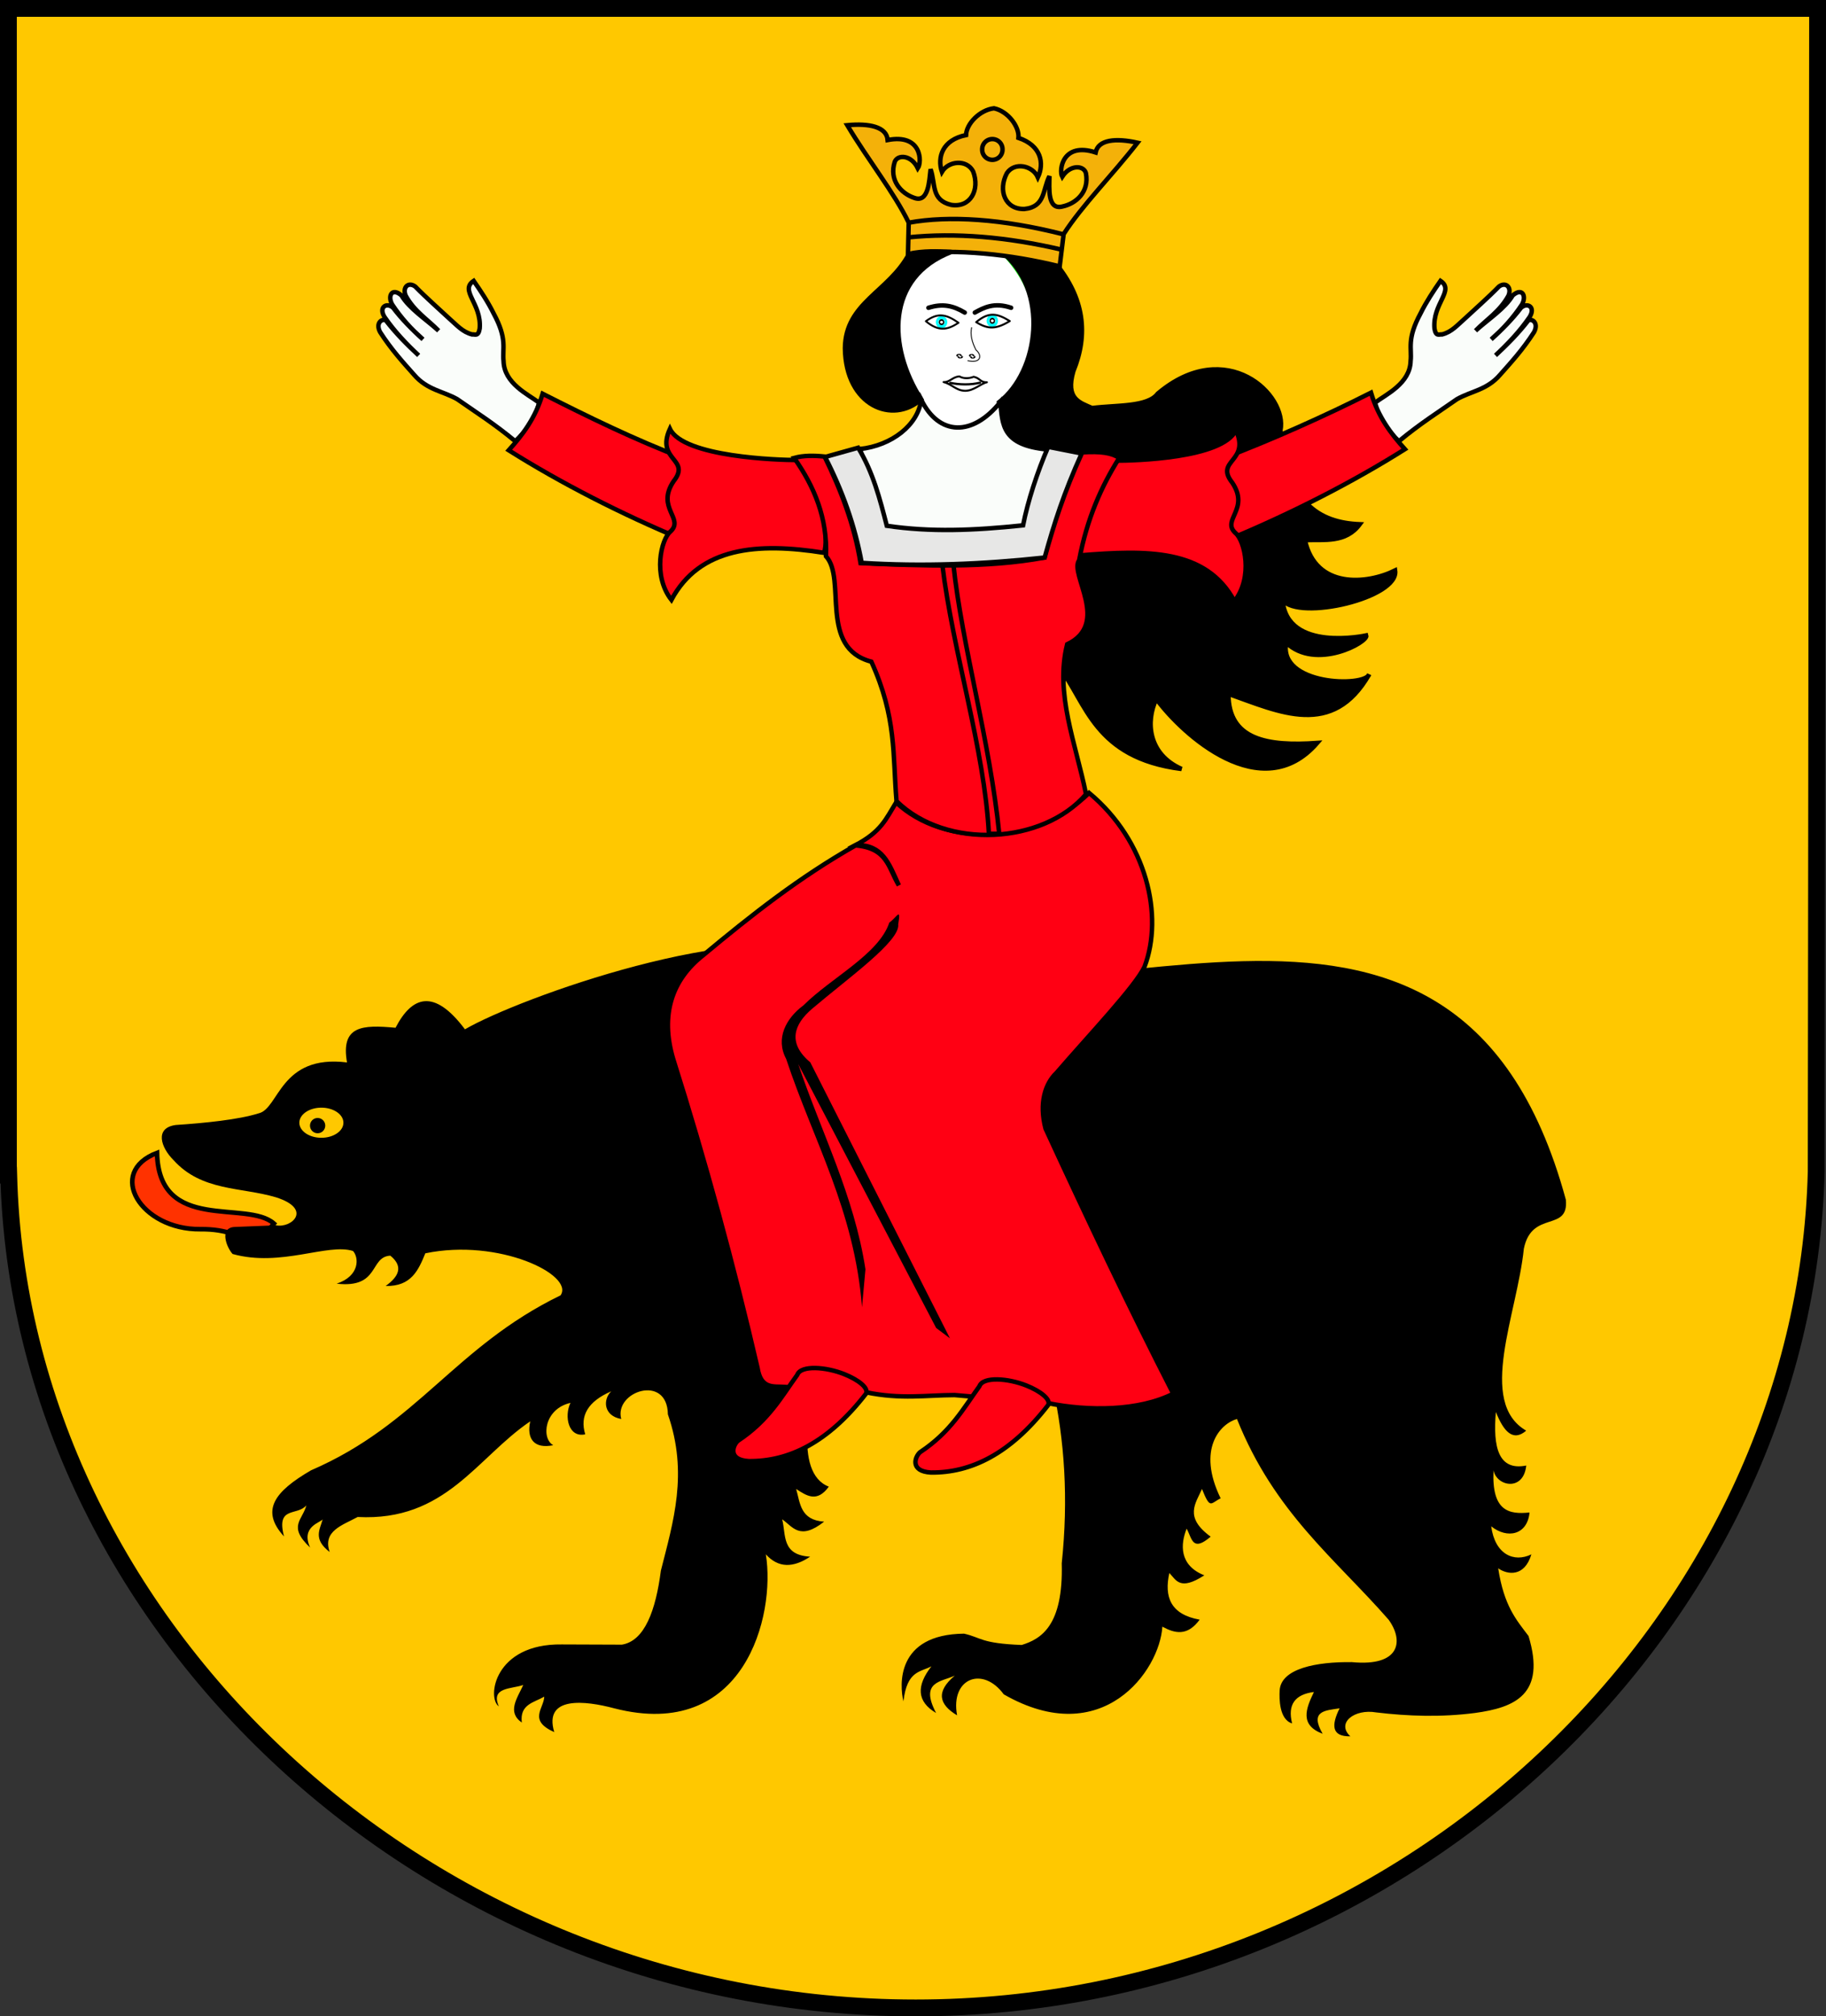 <?xml version="1.0" encoding="UTF-8" standalone="no"?>
<!-- Created with Inkscape (http://www.inkscape.org/) -->
<svg
   xmlns:svg="http://www.w3.org/2000/svg"
   xmlns="http://www.w3.org/2000/svg"
   version="1.0"
   width="748.966"
   height="826.702"
   id="svg2">
  <rect width="100%" height="100%" fill="#333333" stroke="none"/>
  <defs
     id="defs4" />
  <g
     transform="matrix(1.384,0,0,1.384,385.664,-445.438)"
     id="layer5"
     style="display:inline" />
  <g
     transform="matrix(1.063,0,0,1.063,1621.447,-256.778)"
     id="g2378">
    <g
       id="g2350" />
  </g>
  <g
     transform="matrix(0,0.87,-1.485,0,1353.036,83.86)"
     id="g9617" />
  <g
     transform="matrix(1.375,0,0,1.375,863.54,372.345)"
     id="g3131"
     style="fill:#da251e;fill-opacity:1;stroke:#000000;stroke-width:1.454;stroke-miterlimit:4;stroke-dasharray:none;stroke-opacity:1" />
  <g
     transform="matrix(1.384,0,0,1.384,-518.593,47.728)"
     id="g9373"
     style="display:inline" />
  <g
     transform="matrix(1.063,0,0,1.063,717.19,236.389)"
     id="g9375">
    <g
       id="g9377" />
  </g>
  <g
     transform="matrix(0,0.87,-1.485,0,448.779,577.026)"
     id="g9379" />
  <g
     transform="matrix(1.375,0,0,1.375,-40.717,865.512)"
     id="g9707"
     style="fill:#da251e;fill-opacity:1;stroke:#000000;stroke-width:1.454;stroke-miterlimit:4;stroke-dasharray:none;stroke-opacity:1" />
  <g
     id="g4082">
    <path
       d="M 3.45,3.45 L 3.45,481.786 L 3.572,481.786 C 8.342,666.758 175.318,823.252 375.581,823.252 C 575.845,823.252 740.181,665.473 744.951,480.501 L 745.516,3.45 L 3.45,3.45 z"
       id="path15439"
       style="fill:#ffc800;fill-opacity:1;fill-rule:evenodd;stroke:#000000;stroke-width:6.901;stroke-linecap:round;stroke-linejoin:miter;stroke-miterlimit:4;stroke-dasharray:none;stroke-dashoffset:0;stroke-opacity:1" />
    <g
       transform="matrix(1.894,0,0,1.894,269.156,-1232.833)"
       id="g4677">
      <path
         d="M -82.778,915.792 C -88.618,910.568 -107.738,917.939 -108.102,900.484 C -119.19,904.7 -111.631,917.135 -98.719,917.004 C -92.983,916.946 -89.555,918.578 -87.124,920.895 L -82.778,915.792 z"
         id="path4673"
         style="fill:#ff0000;fill-opacity:0.75;fill-rule:evenodd;stroke:#000000;stroke-width:1px;stroke-linecap:butt;stroke-linejoin:miter;stroke-opacity:1" />
      <path
         d="M -104.052,894.445 C -97.807,894.031 -90.412,893.292 -86.086,891.919 C -81.671,890.923 -81.465,879.104 -66.963,880.903 C -68.344,872.955 -63.695,872.72 -56.452,873.398 C -52.903,866.56 -48.124,864.791 -41.419,873.735 C -29.873,866.991 19.276,849.287 38.388,857.572 C 87.632,880.236 172.597,821.008 196.991,910.608 C 197.676,917.747 189.634,912.765 187.899,921.215 C 186.44,935.425 177.756,954.416 188.404,960.614 C 185.544,963.073 183.519,960.796 181.838,956.573 C 181.175,964.216 182.399,969.363 188.417,968.164 C 187.827,973.871 181.987,972.675 181.333,969.2 C 180.892,978.081 184.704,978.794 189.131,978.327 C 188.661,983.239 184.273,984.086 180.828,981.323 C 181.638,987.409 185.742,989.228 189.528,987.393 C 188.052,992.309 184.402,991.854 182.343,990.415 C 183.6,998.626 186.317,1001.62 188.909,1005.063 C 192.759,1017.737 185.921,1020.561 177.292,1021.731 C 169.957,1022.676 162.884,1022.437 155.943,1021.609 C 151.176,1020.774 147.217,1023.927 150.325,1026.782 C 146.235,1026.861 146.183,1024.381 147.996,1020.721 C 145.016,1021.197 141.401,1021.182 144.325,1026.229 C 139.312,1024.342 140.673,1020.816 142.44,1017.185 C 138.336,1017.703 136.683,1019.917 137.711,1023.987 C 134.897,1023.144 134.922,1018.571 135.013,1016.876 C 135.271,1012.074 143.046,1010.625 150.669,1010.719 C 161.22,1011.728 161.897,1006.044 158.603,1001.527 C 147.044,988.311 133.885,978.378 125.771,958.088 C 122.172,959.095 117.013,964.572 122.235,975.262 C 120.01,976.346 120.002,977.749 118.195,973.241 C 116.817,976.373 114.269,979.325 120.072,983.562 C 116.103,986.955 116.063,984.002 114.875,981.831 C 113.531,985.141 113.197,989.761 118.7,991.93 C 113.364,995.375 112.605,992.935 111.123,991.425 C 109.987,996.583 111.354,1000.393 117.69,1001.527 C 114.997,1005.193 112.304,1004.501 109.611,1003.042 C 109.049,1012.563 96.623,1029.951 75.261,1017.691 C 70.733,1011.496 63.656,1014.195 65.159,1022.236 C 61.263,1019.907 60.491,1017.131 64.653,1013.65 C 61.704,1015.008 57.023,1014.923 60.613,1021.731 C 56.407,1019.257 56.319,1015.832 59.602,1011.629 C 57.207,1012.904 54.312,1012.514 53.541,1019.206 C 52.7,1015.785 51.877,1004.703 66.674,1004.558 C 70.459,1005.412 70.263,1006.664 79.158,1007.008 C 83.27,1005.726 88.192,1002.945 87.821,989.334 C 89.298,975.346 88.422,962.702 85.868,951.017 C 69.913,958.248 53.526,946.326 35.861,946.716 C 33.408,953.086 29.521,969.69 37.378,972.736 C 34.81,976.271 32.562,974.7 30.306,973.241 C 31.188,976.33 31.207,979.974 36.368,980.313 C 31.046,984.497 29.568,981.378 27.276,979.808 C 28.143,983.142 27.086,987.546 33.337,987.889 C 29.676,990.338 26.44,990.382 23.74,987.384 C 25.902,1000.648 19.091,1027.972 -9.092,1020.721 C -15.341,1019.053 -24.443,1017.963 -22.083,1025.868 C -27.798,1023.311 -24.318,1020.753 -24.245,1018.196 C -26.45,1019.479 -29.595,1019.822 -29.104,1023.801 C -32.367,1021.539 -30.112,1018.543 -28.791,1015.67 C -31.422,1016.574 -35.902,1016.121 -34.084,1020.288 C -36.711,1018.504 -35.095,1006.685 -20.445,1006.89 L -7.432,1006.939 C -2.483,1006.132 -0.099,999.485 1.01,990.92 C 3.696,980.303 6.972,969.866 2.526,957.078 C 2.396,948.23 -9.17,952.129 -7.577,958.088 C -11.441,957.401 -11.573,953.847 -9.742,952.098 C -14.799,954.292 -16.601,957.405 -15.371,961.408 C -19.036,962.207 -19.963,957.502 -18.569,954.601 C -24.271,955.888 -24.944,962.313 -22.298,963.764 C -26.509,964.633 -28.11,962.29 -27.276,958.593 C -38.909,966.481 -45.567,980.301 -64.653,979.302 C -67.972,981.098 -72.285,982.334 -70.715,986.879 C -74.388,984.069 -72.821,982.008 -72.23,979.808 C -72.693,980.527 -77.023,981.361 -74.949,985.918 C -79.88,981.275 -76.566,979.986 -75.766,976.777 C -77.739,979.162 -82.354,976.827 -80.601,983.512 C -85.737,977.925 -82.72,973.829 -74.756,969.2 C -51.557,959.177 -43.687,942.486 -20.709,931.317 C -17.684,926.915 -34.071,918.902 -50.005,922.226 C -51.487,925.857 -53.037,929.425 -58.592,929.297 C -55.752,927.247 -54.674,925.1 -57.582,922.731 C -62.148,922.976 -59.82,929.875 -69.199,928.792 C -64.132,927.121 -64.377,923.099 -65.664,921.72 C -71.139,919.967 -81.29,925.283 -91.738,922.37 C -93.053,920.929 -94.639,916.815 -91.448,916.525 L -82.332,916.164 C -78.93,916.845 -74.355,912.638 -82.332,910.103 C -89.878,907.85 -98.438,908.842 -104.557,902.021 C -107.261,899.33 -108.701,895.083 -104.052,894.445 z M -67.739,893.954 C -67.739,895.753 -69.877,897.213 -72.511,897.213 C -75.145,897.213 -77.283,895.753 -77.283,893.954 C -77.283,892.155 -75.145,890.695 -72.511,890.695 C -69.877,890.695 -67.739,892.155 -67.739,893.954 z M -71.67,894.58 C -71.67,895.494 -72.411,896.235 -73.325,896.235 C -74.238,896.235 -74.98,895.494 -74.98,894.58 C -74.98,893.666 -74.238,892.925 -73.325,892.925 C -72.411,892.925 -71.67,893.666 -71.67,894.58 z"
         id="path3819"
         style="fill:#000000;fill-opacity:1;fill-rule:evenodd;stroke:none;stroke-width:0.2;stroke-linecap:butt;stroke-linejoin:miter;stroke-miterlimit:4;stroke-dasharray:none;stroke-opacity:1" />
    </g>
    <g
       transform="matrix(1.832,0,0,1.832,264.456,-1165.448)"
       id="g10407">
      <path
         d="M 61.706,725.419 C 66.769,735.495 74.662,732.77 80.088,725.743 C 82.511,723.768 94.645,708.393 80.169,693.108 C 77.093,692.163 74.169,691.555 70.209,692.217 C 57.81,695.404 51.878,708.146 61.706,725.419 z"
         id="path4803"
         style="fill:#ffffff;fill-opacity:1;fill-rule:evenodd;stroke:#00fa00;stroke-width:0.3;stroke-linecap:butt;stroke-linejoin:miter;stroke-miterlimit:4;stroke-dasharray:none;stroke-opacity:1" />
      <path
         d="M 70.443,720.405 C 71.433,720.957 72.66,720.873 73.641,720.487 C 75.084,720.764 75.105,721.793 76.599,721.71 C 75.229,722.005 73.689,723.627 71.743,723.621 C 69.7,723.592 68.84,722.166 66.908,721.666 C 68.248,721.775 68.945,720.475 70.443,720.405 z"
         id="path7580"
         style="fill:#000000;fill-opacity:0;fill-rule:evenodd;stroke:#000000;stroke-width:0.446;stroke-linecap:butt;stroke-linejoin:round;stroke-miterlimit:4;stroke-dasharray:none;stroke-opacity:1" />
      <path
         d="M 70.791,715.871 C 70.791,715.876 70.659,715.881 70.497,715.881 C 70.335,715.881 70.203,715.876 70.203,715.871 C 70.203,715.865 70.335,715.861 70.497,715.861 C 70.659,715.861 70.791,715.865 70.791,715.871 z"
         id="path7582"
         style="fill:#000000;fill-opacity:0;stroke:#000000;stroke-width:1;stroke-linejoin:round;stroke-miterlimit:4;stroke-dasharray:none;stroke-dashoffset:0;stroke-opacity:1" />
      <path
         d="M 73.59,715.897 C 73.59,715.904 73.466,715.909 73.315,715.909 C 73.163,715.909 73.04,715.904 73.04,715.897 C 73.04,715.891 73.163,715.886 73.315,715.886 C 73.466,715.886 73.59,715.891 73.59,715.897 z"
         id="path7584"
         style="fill:#000000;fill-opacity:0;stroke:#000000;stroke-width:1;stroke-linejoin:round;stroke-miterlimit:4;stroke-dasharray:none;stroke-dashoffset:0;stroke-opacity:1" />
      <path
         d="M 71.642,706.113 C 69.036,704.556 66.706,704.042 63.519,705.044"
         id="path7590"
         style="fill:#000000;fill-opacity:0;fill-rule:evenodd;stroke:#000000;stroke-width:1;stroke-linecap:round;stroke-linejoin:round;stroke-miterlimit:4;stroke-dasharray:none;stroke-opacity:1" />
      <path
         d="M 66.161,708.263 C 66.161,708.471 66.291,708.64 66.452,708.64 C 66.613,708.64 66.743,708.471 66.743,708.263 C 66.743,708.055 66.613,707.887 66.452,707.887 C 66.291,707.887 66.161,708.055 66.161,708.263 z"
         id="path7592"
         style="fill:#000000;fill-opacity:0;stroke:#00ffff;stroke-width:2;stroke-linejoin:round;stroke-miterlimit:4;stroke-dasharray:none;stroke-dashoffset:0;stroke-opacity:1" />
      <path
         d="M 73.9,706.11 C 75.891,705.023 78.204,703.752 82.023,705.041"
         id="path7598"
         style="fill:#000000;fill-opacity:0;fill-rule:evenodd;stroke:#000000;stroke-width:1;stroke-linecap:round;stroke-linejoin:round;stroke-miterlimit:4;stroke-dasharray:none;stroke-opacity:1" />
      <path
         d="M 77.523,707.961 C 77.523,708.169 77.653,708.338 77.814,708.338 C 77.975,708.338 78.105,708.169 78.105,707.961 C 78.105,707.754 77.975,707.585 77.814,707.585 C 77.653,707.585 77.523,707.754 77.523,707.961 z"
         id="path7610"
         style="fill:#00ffff;fill-opacity:0;stroke:#00ffff;stroke-width:2;stroke-linejoin:round;stroke-miterlimit:4;stroke-dasharray:none;stroke-dashoffset:0;stroke-opacity:1" />
      <path
         d="M 66.31,708.263 C 66.31,708.365 66.374,708.447 66.452,708.447 C 66.53,708.447 66.594,708.365 66.594,708.263 C 66.594,708.162 66.53,708.08 66.452,708.08 C 66.374,708.08 66.31,708.162 66.31,708.263 z"
         id="path7654"
         style="fill:#000000;fill-opacity:0;stroke:#000000;stroke-width:0.976;stroke-linejoin:round;stroke-miterlimit:4;stroke-dasharray:none;stroke-dashoffset:0;stroke-opacity:1" />
      <path
         d="M 77.672,707.961 C 77.672,708.063 77.736,708.145 77.814,708.145 C 77.892,708.145 77.956,708.063 77.956,707.961 C 77.956,707.86 77.892,707.778 77.814,707.778 C 77.736,707.778 77.672,707.86 77.672,707.961 z"
         id="path7656"
         style="fill:#000000;fill-opacity:0;stroke:#000000;stroke-width:0.976;stroke-linejoin:round;stroke-miterlimit:4;stroke-dasharray:none;stroke-dashoffset:0;stroke-opacity:1" />
      <path
         d="M 68.387,721.845 C 70.493,722.275 72.96,722.333 75.065,721.805"
         id="path10371"
         style="fill:none;fill-opacity:0.75;fill-rule:evenodd;stroke:#000000;stroke-width:0.5;stroke-linecap:round;stroke-linejoin:miter;stroke-miterlimit:4;stroke-dasharray:none;stroke-opacity:1" />
      <path
         d="M 81.724,708.018 C 78.687,709.87 76.844,709.899 74.211,708.258 C 77.095,705.832 78.976,706.333 81.724,708.018 z"
         id="path7596"
         style="fill:none;fill-opacity:1;fill-rule:evenodd;stroke:#000000;stroke-width:0.442;stroke-linecap:butt;stroke-linejoin:round;stroke-miterlimit:4;stroke-dasharray:none;stroke-opacity:1" />
      <path
         d="M 62.942,708.051 C 65.791,710.421 67.8,710.017 70.252,708.397 C 67.46,706.451 65.602,706.088 62.942,708.051 z"
         id="path7588"
         style="fill:none;fill-opacity:1;fill-rule:evenodd;stroke:#000000;stroke-width:0.427;stroke-linecap:butt;stroke-linejoin:round;stroke-miterlimit:4;stroke-dasharray:none;stroke-opacity:1" />
      <g
         id="g4777">
        <path
           d="M 91.916,695.015 C 98.416,702.868 99.359,710.963 95.955,719.246 C 94.155,725.483 97.377,726.242 100.155,727.485 C 105.56,726.787 112.592,727.309 114.855,724.254 C 130.154,711.336 143.995,724.497 142.316,732.493 C 143.755,748.71 150.937,753.123 160.086,753.493 C 156.915,757.75 152.202,756.865 147.809,757.047 C 150.213,768.032 161.717,766.952 168.001,763.831 C 168.943,769.956 146.486,775.185 142.801,770.454 C 143.752,782.269 161.54,778.37 161.54,778.37 C 162.075,779.841 150.241,786.35 143.609,779.985 C 141.806,789.594 161.219,789.993 162.186,787.093 C 154.011,801.337 142.19,795.525 130.686,791.454 C 130.64,801.785 139.498,803.212 150.555,802.439 C 138.149,816.762 120.416,800.573 114.532,792.585 C 112.128,797.623 112.664,804.938 120.185,808.255 C 100.567,805.777 98.9,793.318 92.885,785.639 L 79.316,726.192 C 88.263,719.276 90.707,701.065 79.801,692.431 L 91.916,695.015 z"
           id="path4775"
           style="fill:#000000;fill-opacity:1;fill-rule:evenodd;stroke:#000000;stroke-width:1px;stroke-linecap:butt;stroke-linejoin:miter;stroke-opacity:1" />
        <g
           id="g4738">
          <path
             d="M -23.661,726.272 C -26.088,724.435 -31.493,722.005 -31.613,716.962 C -31.93,714.123 -30.691,712.107 -33.843,706.295 C -35.09,703.76 -36.752,701.253 -38.304,699.022 C -41.536,701.17 -36.476,704.087 -36.955,709.689 C -37.268,711.582 -38.022,710.917 -38.674,711.005 C -40.874,710.431 -42.092,708.905 -43.969,707.27 C -45.765,705.576 -48.904,702.836 -51.395,700.283 C -52.937,699.171 -54.298,700.464 -53.529,702.319 C -51.585,705.862 -48.649,707.617 -46.159,710.174 C -49.09,707.524 -52.698,705.252 -54.489,702.26 C -56.654,700.418 -57.605,702.464 -56.543,704.31 C -54.546,707.331 -52.259,709.828 -49.65,712.114 C -52.092,709.913 -54.39,707.604 -56.341,705.035 C -57.754,703.779 -59.634,704.851 -58.28,707.071 C -56.018,710.385 -53.372,713.123 -50.619,715.702 C -53.175,713.331 -55.679,710.83 -57.989,707.847 C -58.802,707.415 -60.348,708.428 -59.245,710.498 C -56.706,714.43 -54.166,717.196 -51.627,720.052 C -48.705,723.454 -45.14,723.699 -41.989,725.496 C -37.741,728.464 -33.717,730.984 -28.995,734.902 C -26.766,732.747 -24.621,730.458 -23.661,726.272 z"
             id="path4732"
             style="fill:#fafdfa;fill-opacity:1;fill-rule:evenodd;stroke:#000000;stroke-width:1px;stroke-linecap:butt;stroke-linejoin:miter;stroke-opacity:1" />
          <path
             d="M 163.517,726.272 C 165.943,724.435 171.349,722.005 171.468,716.962 C 171.785,714.123 170.547,712.107 173.699,706.295 C 174.946,703.76 176.608,701.253 178.159,699.022 C 181.391,701.17 176.332,704.087 176.811,709.689 C 177.124,711.582 177.877,710.917 178.53,711.005 C 180.729,710.431 181.948,708.905 183.824,707.27 C 185.621,705.576 188.76,702.836 191.251,700.283 C 192.792,699.171 194.153,700.464 193.384,702.319 C 191.441,705.862 188.505,707.617 186.014,710.174 C 188.946,707.524 192.553,705.252 194.345,702.26 C 196.51,700.418 197.46,702.464 196.399,704.31 C 194.402,707.331 192.115,709.828 189.505,712.114 C 191.948,709.913 194.245,707.604 196.196,705.035 C 197.609,703.779 199.49,704.851 198.136,707.071 C 195.873,710.385 193.227,713.123 190.475,715.702 C 193.03,713.331 195.534,710.83 197.845,707.847 C 198.658,707.415 200.204,708.428 199.101,710.498 C 196.561,714.43 194.022,717.196 191.482,720.052 C 188.56,723.454 184.996,723.699 181.844,725.496 C 177.596,728.464 173.573,730.984 168.85,734.902 C 166.621,732.747 164.476,730.458 163.517,726.272 z"
             id="path4736"
             style="fill:#fafdfa;fill-opacity:1;fill-rule:evenodd;stroke:#000000;stroke-width:1px;stroke-linecap:butt;stroke-linejoin:miter;stroke-opacity:1" />
          <g
             id="g4717">
            <path
               d="M 8.877,738.789 C -2.275,734.555 -12.792,729.384 -22.864,724.285 C -24.497,729.77 -27.295,733.405 -30.458,736.93 C -18.65,744.364 -5.296,751.158 8.265,756.84 L 8.877,738.789 z"
               id="path4713"
               style="fill:#ff0013;fill-opacity:1;fill-rule:evenodd;stroke:#000000;stroke-width:1px;stroke-linecap:butt;stroke-linejoin:miter;stroke-opacity:1" />
            <path
               d="M 129.305,738.789 C 140.457,734.555 152.532,729.144 162.603,724.045 C 164.236,729.53 167.034,733.166 170.197,736.69 C 158.389,744.124 145.035,750.918 131.475,756.6 L 129.305,738.789 z"
               id="path4715"
               style="fill:#ff0013;fill-opacity:1;fill-rule:evenodd;stroke:#000000;stroke-width:1px;stroke-linecap:butt;stroke-linejoin:miter;stroke-opacity:1" />
            <g
               id="g4701">
              <path
                 d="M 40.177,759.885 C 42.083,752.331 35.922,740.826 34.046,739.117 C 29.981,739.126 8.641,738.468 5.634,732.136 C 2.388,739.265 10.461,738.797 6.455,743.873 C 2.438,749.862 8.988,752.209 5.708,755.165 C 3.705,756.841 1.704,764.932 5.965,770.413 C 12.308,758.606 25.197,757.503 40.177,759.885 z"
                 id="path4693"
                 style="fill:#ff0013;fill-opacity:1;fill-rule:evenodd;stroke:#000000;stroke-width:1px;stroke-linecap:butt;stroke-linejoin:miter;stroke-opacity:1" />
              <path
                 d="M 56.278,815.741 C 66.939,825.767 87.592,825.392 99.475,813.612 C 112.496,824.435 116.173,841.194 111.903,852.506 C 109.896,856.849 99.537,867.756 92.174,876.278 C 89.661,878.657 88.236,883.049 89.74,888.75 C 99.164,909.172 108.656,929.183 118.335,948.07 C 110.615,951.999 99.24,952.005 90.349,950.199 L 69.358,948.374 C 62.963,948.399 57.377,949.369 49.585,947.765 L 31.333,946.549 C 28.845,946.377 26.018,947.128 25.249,942.29 C 19.844,918.974 13.557,895.911 6.35,873.11 C 3.458,863.281 6.037,855.489 13.051,849.967 C 23.875,840.971 34.55,832.519 47.368,825.268 C 53.244,825.274 54.585,829.183 56.886,834.297 C 54.482,830.281 54.384,825.944 47.093,825.35 C 52.956,822.309 54.038,819.387 56.278,815.741 z"
                 id="path4685"
                 style="fill:#ff0013;fill-opacity:1;fill-rule:evenodd;stroke:#000000;stroke-width:1px;stroke-linecap:butt;stroke-linejoin:miter;stroke-opacity:1" />
              <path
                 d="M 49.533,948.07 C 41.06,959.015 32.227,963.262 23.279,963.163 C 18.481,962.89 19.733,959.567 20.867,958.609 C 27.697,954.091 30.509,948.904 34.146,943.854 C 34.945,941.639 40.563,942.047 44.699,943.708 C 47.826,944.963 50.213,946.815 49.533,948.07 z"
                 id="path4681"
                 style="fill:#ff0013;fill-opacity:1;fill-rule:evenodd;stroke:#000000;stroke-width:1px;stroke-linecap:butt;stroke-linejoin:miter;stroke-opacity:1" />
              <path
                 d="M 90.314,950.619 C 81.84,961.563 73.007,965.811 64.06,965.712 C 59.262,965.439 60.514,962.116 61.648,961.158 C 68.477,956.64 71.289,951.453 74.927,946.403 C 75.725,944.188 81.344,944.596 85.48,946.257 C 88.606,947.512 90.994,949.364 90.314,950.619 z"
                 id="path4683"
                 style="fill:#ff0013;fill-opacity:1;fill-rule:evenodd;stroke:#000000;stroke-width:1px;stroke-linecap:butt;stroke-linejoin:miter;stroke-opacity:1" />
              <path
                 d="M 56.749,843.025 C 57.441,838.982 56.405,841.531 54.763,842.62 C 52.39,849.742 41.799,854.916 35.517,861.17 C 31.641,864.026 29.208,868.573 31.656,873.137 C 37.694,891.367 46.957,907.016 48.642,928.728 L 49.414,920.235 C 46.876,903.682 39.506,889.544 34.358,874.295 L 65.243,933.361 L 68.331,935.677 L 37.061,873.909 C 31.901,869.589 33.379,865.421 37.447,861.942 C 45.565,855.034 57.234,846.77 56.749,843.025 z"
                 id="path4687"
                 style="fill:#000000;fill-opacity:1;fill-rule:evenodd;stroke:none;stroke-width:1px;stroke-linecap:butt;stroke-linejoin:miter;stroke-opacity:1" />
              <path
                 d="M 97.481,760.448 C 95.574,752.893 103.583,740.968 105.459,739.259 C 109.523,739.269 129.352,738.778 132.359,732.446 C 135.606,739.575 127.533,739.108 131.538,744.183 C 135.555,750.172 129.005,752.519 132.285,755.475 C 134.289,757.151 136.289,765.242 132.028,770.723 C 125.685,758.916 112.376,759.241 97.481,760.448 z"
                 id="path4695"
                 style="fill:#ff0013;fill-opacity:1;fill-rule:evenodd;stroke:#000000;stroke-width:1px;stroke-linecap:butt;stroke-linejoin:miter;stroke-opacity:1" />
              <path
                 d="M 56.369,815.459 C 55.499,805.004 56.396,796.695 50.729,784.242 C 38.859,781.144 45.254,765.752 40.574,760.638 C 40.936,752.064 37.931,745.02 33.45,738.648 C 35.6,738.061 37.908,738.102 40.264,738.338 C 43.863,745.738 46.914,753.468 48.317,762.186 C 62.336,762.784 76.353,763.37 89.51,760.948 C 91.258,753.101 94.018,745.255 97.872,737.409 C 102.22,737.128 104.553,737.529 106.235,738.648 C 102.275,744.935 99.011,752.197 97.253,761.567 C 95.004,764.597 104.33,775.732 94.574,780.359 C 91.802,791.455 96.48,802.423 98.801,813.91 C 89.301,825.022 67.603,826.483 56.369,815.459 z"
                 id="path4689"
                 style="fill:#ff0013;fill-opacity:1;fill-rule:evenodd;stroke:#000000;stroke-width:1px;stroke-linecap:butt;stroke-linejoin:miter;stroke-opacity:1" />
              <path
                 d="M 66.611,762.459 C 69.034,782.37 76.056,803.773 77.05,822.774 L 79.37,822.774 C 77.268,801.968 71.059,780.813 69.097,762.459 L 66.611,762.459 z"
                 id="path4691"
                 style="fill:none;fill-opacity:0.75;fill-rule:evenodd;stroke:#000000;stroke-width:1px;stroke-linecap:butt;stroke-linejoin:miter;stroke-opacity:1" />
              <path
                 d="M 48.173,736.659 C 55.339,735.858 61.21,731.273 61.895,725.603 C 65.858,733.733 73.399,733.907 79.61,726.142 C 80.097,731.272 79.984,735.786 90.127,736.758 C 89.2,742.451 87.369,748.274 84.599,754.231 C 74.078,755.014 63.586,755.727 54.096,753.934 C 52.184,747.855 50.078,742.217 48.173,736.659 z"
                 id="path4699"
                 style="fill:#fafdfa;fill-opacity:1;fill-rule:evenodd;stroke:#000000;stroke-width:1px;stroke-linecap:butt;stroke-linejoin:miter;stroke-opacity:1" />
              <path
                 d="M 40.375,738.436 L 47.778,736.363 C 51.12,741.844 52.65,747.842 54.195,753.836 C 64.067,755.283 73.522,754.897 84.698,753.737 C 85.754,748.374 87.834,741.924 90.325,736.166 L 97.827,737.646 C 93.761,746.667 91.68,753.249 89.535,760.943 C 75.631,762.454 61.945,762.985 48.568,762.128 C 47.067,753.821 44.244,745.954 40.375,738.436 z"
                 id="path4697"
                 style="fill:#e7e7e6;fill-opacity:1;fill-rule:evenodd;stroke:#000000;stroke-width:1px;stroke-linecap:butt;stroke-linejoin:miter;stroke-opacity:1" />
            </g>
          </g>
        </g>
        <g
           id="g4767">
          <path
             d="M 58.939,692.984 L 59.097,685.994 C 55.855,679.292 49.961,671.926 45.339,664.183 C 50.344,663.709 54.16,664.573 54.386,667.5 C 62.017,666.019 62.113,672.385 61.14,673.823 C 59.687,670.808 56.639,670.697 55.976,672.359 C 54.64,676.455 57.362,679.441 60.318,680.438 C 63.534,681.644 63.688,676.728 63.992,674.04 C 65.161,677.29 64.034,680.945 68.622,682.018 C 72.933,682.695 75.085,678.646 73.527,674.539 C 72.131,671.793 68.024,672.115 66.524,674.629 C 65.463,671.331 66.627,667.473 71.934,666.39 C 72.014,663.89 74.963,660.783 78.191,660.397 C 81.353,661.077 83.897,664.524 83.668,667.015 C 88.801,668.743 89.481,672.716 88.021,675.858 C 86.842,673.179 82.806,672.352 81.083,674.905 C 79.031,678.788 80.666,683.072 85.028,682.932 C 89.714,682.433 89.045,678.667 90.606,675.586 C 90.577,678.291 90.124,683.188 93.463,682.388 C 96.52,681.763 99.589,679.135 98.769,674.905 C 98.315,673.174 95.277,672.909 93.463,675.722 C 92.675,674.175 93.555,667.869 100.946,670.28 C 101.53,667.403 105.424,667.015 110.333,668.103 C 104.647,675.403 97.915,682.12 93.785,688.555 L 92.902,695.767 C 81.663,693.036 70.194,691.805 58.939,692.984 z"
             id="path4756"
             style="fill:#f4b109;fill-opacity:1;fill-rule:evenodd;stroke:#000000;stroke-width:1px;stroke-linecap:butt;stroke-linejoin:miter;stroke-opacity:1" />
          <path
             d="M 59.164,685.993 C 68.063,684.36 80.064,685.12 93.751,688.61"
             id="path4761"
             style="fill:none;fill-opacity:0.75;fill-rule:evenodd;stroke:#000000;stroke-width:1px;stroke-linecap:butt;stroke-linejoin:miter;stroke-opacity:1" />
          <path
             d="M 58.936,689.293 C 69.616,688.193 81.099,689.179 93.296,692.023"
             id="path4763"
             style="fill:none;fill-opacity:0.75;fill-rule:evenodd;stroke:#000000;stroke-width:1px;stroke-linecap:butt;stroke-linejoin:miter;stroke-opacity:1" />
          <path
             d="M 80.098,669.609 A 2.276,2.276 0 1 1 75.547,669.609 A 2.276,2.276 0 1 1 80.098,669.609 z"
             id="path4765"
             style="fill:none;fill-opacity:0.75;fill-rule:evenodd;stroke:#000000;stroke-width:1px;stroke-linecap:butt;stroke-linejoin:miter;stroke-opacity:1" />
        </g>
        <path
           d="M 59.195,692.95 C 54.645,701.529 44.918,703.855 44.826,714.09 C 44.969,727.039 55.563,731.238 61.888,725.519 C 54.389,713.812 53.927,698.21 68.639,692.546 C 65.491,692.375 62.343,692.274 59.195,692.95 z"
           id="path4773"
           style="fill:#000000;fill-opacity:1;fill-rule:evenodd;stroke:#000000;stroke-width:1px;stroke-linecap:butt;stroke-linejoin:miter;stroke-opacity:1" />
      </g>
      <path
         d="M 73.197,709.409 C 72.806,711.066 73.291,712.791 74.156,714.474 C 75.583,715.664 75.355,717.576 72.27,716.874"
         id="path10392"
         style="fill:none;fill-opacity:0.75;fill-rule:evenodd;stroke:#000000;stroke-width:0.2;stroke-linecap:butt;stroke-linejoin:miter;stroke-miterlimit:4;stroke-dasharray:none;stroke-opacity:1" />
    </g>
  </g>
</svg>
